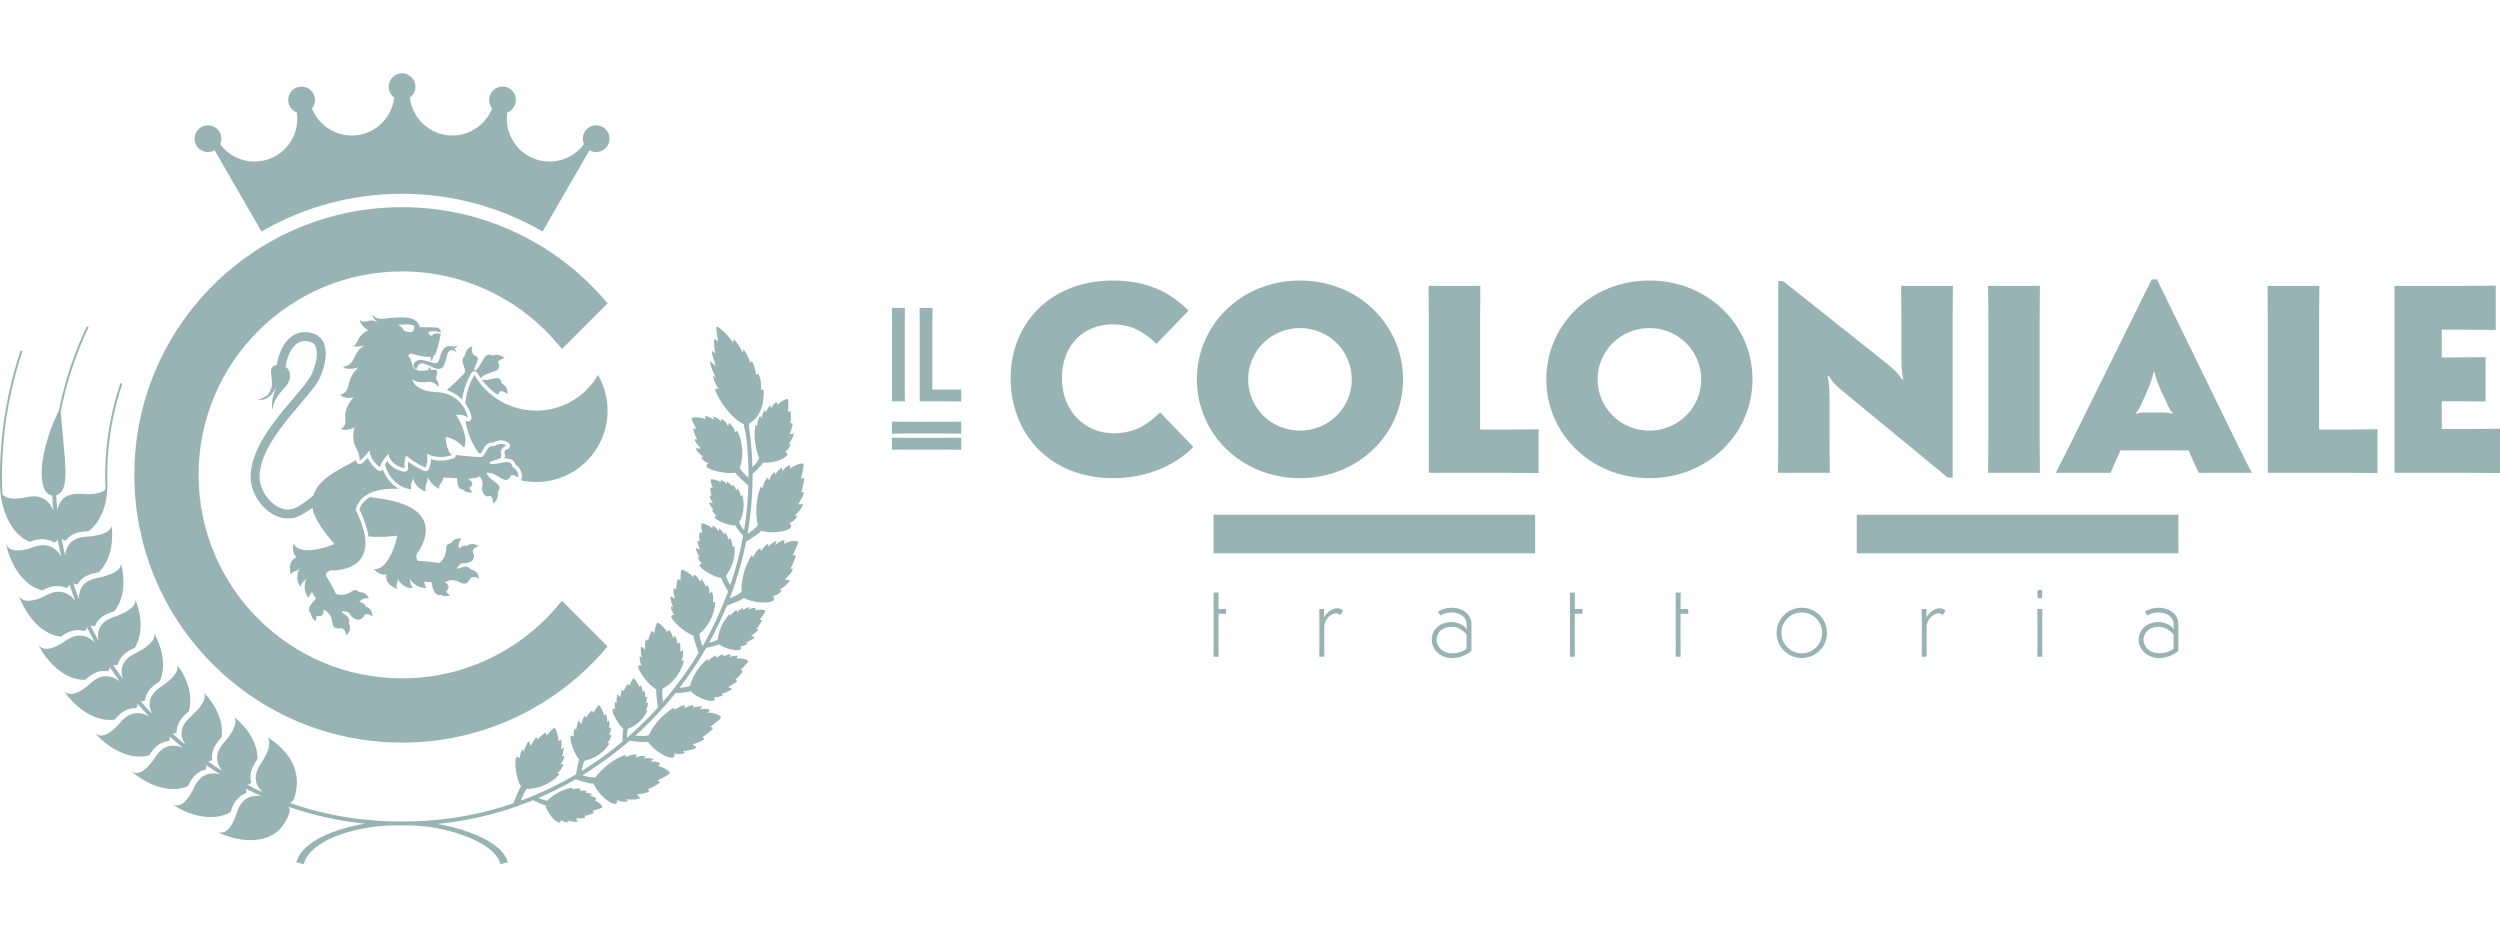 <svg width="100%" height="100%" viewBox="0 0 160 60" xmlns="http://www.w3.org/2000/svg"><path d="M118.834,32.945l20.583,-0l-0,2.47l-20.583,-0l-0,-2.47Zm-41.167,-0l20.583,-0l-0,2.47l-20.583,-0l-0,-2.47Zm-53.454,-12.279c-0.069,-0.055 -0.361,-0.3 -0.392,-0.554c0.388,0.495 0.681,0.204 1.939,0.2c1.056,-0.004 1.102,0.624 1.102,0.624c-0,0 0.529,0.003 0.985,0.02c0.12,0.004 0.365,0.031 0.371,0.312c-0.217,-0.049 -0.724,-0.145 -0.796,0.015c-0.029,0.064 0.122,0.205 0.191,0.203c0.054,-0.001 0.125,-0.104 0.175,-0.124c0.086,-0.034 0.297,-0.023 0.423,-0.013c-0.002,0.016 -0,0.028 -0.003,0.044c-0.075,0.414 -0.22,0.943 -0.339,1.28c-0.011,0.03 -0.057,0.056 -0.112,0.085c-0.026,0.097 -0.095,0.336 -0.146,0.333c-0.034,-0.001 -0.05,-0.162 -0.056,-0.256c-0.275,0.038 -0.656,-0.044 -1.15,-0.185c-0.199,-0.057 -0.309,0.09 -0.259,0.145c0.262,0.289 0.129,0.482 0.35,0.765c0.211,0.27 0.768,0.139 0.921,0.122c0.007,-0.065 0.025,-0.168 0.064,-0.168c0.035,0 0.068,0.088 0.088,0.153c0.075,-0.005 0.151,-0.013 0.227,-0.004c0.2,0.022 0.187,0.09 0.178,0.197c-0.014,0.172 -0.085,0.372 -0.085,0.372c-0,0 0.233,0.22 0.177,0.546c-0.164,-0.267 -0.495,-0.365 -0.654,-0.339c-0.762,0.127 -1.052,-0.181 -1.052,-0.181c-0,0 0.13,0.278 0.2,0.351c0.424,0.442 1.098,0.478 1.49,0.497c0.967,0.047 1.71,0.754 1.904,1.635c-0.253,-0.256 -0.766,-0.194 -0.766,-0.194c-0,0 0.875,1.326 0.511,2.105c-0.59,-0.661 -1.187,-0.683 -1.187,-0.683c-0,0 0.067,0.973 0.428,1.152c-0.986,0.331 -1.614,-0.087 -1.614,-0.087c-0,0 0.105,0.408 -0.089,0.895c-0.615,-0.247 -1.243,-0.767 -1.243,-0.767c-0,0 -0.145,0.293 -0.105,0.8c-0.947,-0.185 -1.04,-0.915 -1.04,-0.915c-0,0 -0.49,0.536 -0.524,0.86c-0.633,-0.432 -0.686,-1.08 -0.686,-1.08c-0,0 -0.29,0.421 -0.618,0.646c-0.033,-0.942 -0.629,-0.834 -0.333,-2.12c-0,0 -0.542,0.277 -0.888,0.092c0.701,-0.319 -0.2,-0.835 0.823,-2.013c-0,0 -0.556,0.142 -0.85,-0.16c0.804,-0.267 0.238,-0.856 1.146,-1.747c-0,0 -0.688,0.21 -0.983,-0.052c0.887,-0.083 0.598,-0.998 1.437,-1.381c-0,0 -0.421,0.147 -0.813,0.064c0.398,-0.062 0.157,-0.593 1.012,-1.024c-0,0 -0.484,-0.231 -0.554,-0.689c0.286,0.388 0.652,-0.19 1.195,0.223Zm1.748,0.546c0.153,0.049 0.319,0.063 0.432,0.01c0.081,-0.038 0.158,-0.276 0.114,-0.339c-0.142,-0.21 -1.072,-0.08 -1.072,-0.08c0.352,0.064 0.322,0.344 0.526,0.409Zm2.527,1.034c0.265,-0.22 0.463,0.029 0.783,-0.123c-0.056,0.137 -0.138,0.172 -0.234,0.19c0.105,0.015 0.142,0.122 0.161,0.221c-0.72,-0.544 -0.551,0.788 -0.916,1.015c-0.372,0.232 -0.88,-0.269 -1.246,-0.298c-0.315,-0.025 -0.386,0.389 -0.386,0.389c0,0 -0.298,-0.174 -0.149,-0.393c0.356,-0.524 1.156,0.116 1.466,-0.021c0.224,-0.098 0.133,-0.658 0.521,-0.98Zm2.173,14.78c-0,-0 -0.346,-0.218 -0.561,-0.011c-0.452,0.882 -0.741,-0.285 -1.632,0.26c-0,-0 0.485,0.212 0.087,0.563c0.025,0.116 0.247,0.243 0.247,0.243c-0,-0 -0.244,0.187 -0.614,-0.016c-0.457,0.157 -0.574,-0.816 -0.574,-0.816c-0,-0 -0.269,0.021 -0.53,-0.031c0.18,0.122 0.023,0.225 0.228,0.386c-0,-0 -0.544,0.189 -1.124,-0.59c0.134,0.252 -0.005,0.355 0.234,0.608c-0,-0 -0.579,0.141 -1.005,-0.63c0.137,0.333 -0.164,0.344 0.029,0.705c-0.952,-0.335 -0.699,-0.952 -0.699,-0.952c-0,-0 -0.379,0.169 -0.836,-0.328c1.054,0.13 1.518,-2.135 1.518,-2.135c-0,-0 -0.979,0.142 -1.847,0.049c-0.072,-0.506 -0.264,-1.083 -0.579,-1.729c0.117,-0.371 0.367,-0.621 0.679,-0.788c0.223,0.029 0.464,0.063 0.73,0.105c4.568,0.682 2.252,3.542 2.252,3.542c-0,-0 -0.105,0.465 0.203,0.449c0.372,-0.018 1.242,0.128 1.242,0.128c-0,-0 0.162,-0.137 0.203,-0.194c0.475,-0.674 -0.017,-0.976 0.57,-1.092c0.172,-0.378 0.668,-0.278 0.668,-0.278c-0,-0 -0.316,0.295 -0.162,0.625c-0,-0 0.292,-0.266 0.464,-0.148c0.374,-0.307 0.77,0.005 0.77,0.005c-0,-0 -0.37,0.095 -0.371,0.348c0.27,0.497 -0.141,0.8 -0.673,0.739c-0.088,-0.01 -0.252,0.2 -0.348,0.327c0.145,0.12 0.61,-0.357 0.893,0.082c0.495,0.035 0.538,0.574 0.538,0.574Zm-1.493,-7.889c0.001,-0.009 -0.002,-0.017 -0.002,-0.025c0.523,0.07 1.088,0.122 1.69,0.146c0.33,-0.326 0.316,-0.786 0.771,-0.7c0.483,-0.319 0.787,-0.027 0.787,-0.027c-0,-0 -0.367,0.092 -0.368,0.44c0.235,0.555 -0.536,0.367 -0.738,0.679c0.433,0.221 1.383,-0.441 1.492,0.238c0.452,0.245 0.368,0.685 0.368,0.685c-0,-0 -0.244,-0.208 -0.446,-0.163c-0.371,0.801 -0.861,-0.246 -1.578,-0.149c0.213,0.631 1.146,0.662 0.711,1.214c0.085,0.524 -0.287,0.745 -0.287,0.745c-0,-0 -0.017,-0.406 -0.193,-0.49c-0.252,0.105 -0.36,-0.028 -0.42,-0.124c-0.284,-0.454 0.159,-0.552 -0.263,-1.135c-0.106,0.119 -0.37,0.154 -0.707,0.156c0.044,0.127 0.172,0.097 0.232,0.283c0.057,0.179 -0.123,0.255 -0.178,0.296c0.021,0.097 0.085,0.207 0.204,0.294c-0,-0 -0.294,0.116 -0.591,-0.154c-0.338,-0.019 -0.409,-0.383 -0.396,-0.745c-0.298,-0.017 -0.609,-0.034 -0.897,-0.033c0.03,0.289 -0.304,0.38 -0.245,0.72c-0.623,-0.328 -0.734,-0.77 -0.734,-0.77c0.026,0.352 -0.218,0.445 -0.133,0.933c-0.753,-0.248 -0.822,-0.919 -0.822,-0.919c0.029,0.357 -0.2,0.23 -0.111,0.786c-0.907,-0.117 -1.477,-0.842 -1.68,-1.594c0.041,-0.072 0.091,-0.15 0.147,-0.227c0.157,0.263 0.464,0.573 1.064,0.689c0.015,0.003 0.029,0.004 0.044,0.004c0.055,-0 0.11,-0.02 0.152,-0.058c0.053,-0.047 0.081,-0.117 0.076,-0.188c-0.012,-0.155 -0.005,-0.288 0.01,-0.393c0.25,0.18 0.637,0.434 1.025,0.59c0.028,0.011 0.057,0.017 0.085,0.017c0.031,-0 0.062,-0.007 0.09,-0.019c0.056,-0.024 0.1,-0.069 0.123,-0.125c0.092,-0.232 0.125,-0.449 0.131,-0.624c0.161,0.048 0.368,0.087 0.613,0.087c0.268,-0 0.543,-0.047 0.819,-0.139c0.087,-0.03 0.149,-0.109 0.155,-0.201Zm1.663,-4.843c0.581,0.144 1.152,-0.427 1.276,0.224c0.452,0.279 0.376,0.704 0.376,0.704c0,0 -0.318,-0.252 -0.497,-0.175c-0.04,0.12 -0.098,0.183 -0.159,0.214c-0.379,-0.265 -0.716,-0.59 -0.996,-0.967Zm-0.669,-0.413c-0.303,0.523 -0.499,1.091 -0.588,1.69c-0.269,-0.278 -0.604,-0.488 -0.977,-0.6c0.385,-0.342 0.782,-0.724 1.182,-1.15c-0.031,-0.463 -0.388,-0.754 -0.025,-1.041c0.075,-0.575 0.495,-0.612 0.495,-0.612c0,0 -0.171,0.337 0.092,0.565c0.573,0.186 -0.074,0.646 0.03,1.002c0.45,-0.182 0.572,-1.334 1.156,-0.971c0.482,-0.181 0.759,0.171 0.759,0.171c0,0 -0.317,0.048 -0.415,0.23c0.351,0.779 -0.677,0.512 -1.103,1.041c-0.074,-0.105 -0.145,-0.212 -0.211,-0.325c-0.04,-0.071 -0.116,-0.114 -0.197,-0.114c-0.082,0 -0.157,0.043 -0.198,0.114Zm8.723,2.399c0,2.523 -2.046,4.569 -4.569,4.569c-0.342,0 -0.675,-0.039 -0.995,-0.11c0.035,-0.033 0.061,-0.075 0.071,-0.124c0.004,-0.023 0.098,-0.545 -0.392,-0.874c-0.058,-0.182 -0.205,-0.398 -0.584,-0.398c-0.047,0 -0.095,0.003 -0.143,0.009l0.003,-0.006c0.056,-0.117 0.057,-0.254 0.002,-0.41c0.022,-0.13 0.163,-0.176 0.191,-0.184c0.08,-0.02 0.144,-0.082 0.165,-0.162c0.021,-0.08 -0.002,-0.166 -0.062,-0.224c-0.02,-0.019 -0.202,-0.186 -0.506,-0.186c-0.162,0 -0.327,0.047 -0.49,0.141l-0.054,-0.002c-0.351,0 -0.495,0.257 -0.61,0.464c-0.046,0.082 -0.093,0.166 -0.154,0.242l-0.099,-0.005c-0.455,-0.607 -0.759,-1.331 -0.866,-2.118c0.043,0.044 0.102,0.067 0.161,0.067c0.037,0 0.075,-0.009 0.109,-0.027c0.089,-0.049 0.136,-0.151 0.114,-0.25c-0.072,-0.329 -0.213,-0.628 -0.403,-0.885c0.068,-0.655 0.271,-1.269 0.586,-1.812c0.79,1.366 2.265,2.285 3.956,2.285c1.691,0 3.166,-0.919 3.956,-2.285c0.389,0.673 0.613,1.452 0.613,2.285Zm-14.384,3.771c0.191,0.492 0.533,0.955 1.02,1.236c-0.873,-0.045 -2.438,0.059 -2.762,1.338c2.061,4.133 -1.61,3.876 -1.61,3.876c0,-0 -0.441,0.181 -0.252,0.424c0.229,0.294 0.608,1.09 0.608,1.09c0,-0 0.205,0.055 0.275,0.055c0.825,0.003 0.791,-0.573 1.222,-0.159c0.408,-0.075 0.611,0.388 0.611,0.388c0,-0 -0.423,-0.09 -0.605,0.226c0,-0 0.385,0.087 0.388,0.295c0.466,0.13 0.437,0.634 0.437,0.634c0,-0 -0.29,-0.249 -0.498,-0.104c-0.252,0.506 -0.736,0.343 -0.991,-0.128c-0.043,-0.078 -0.308,-0.092 -0.468,-0.098c-0.015,0.188 0.643,0.295 0.446,0.779c0.255,0.425 -0.162,0.77 -0.162,0.77c0,-0 -0.021,-0.408 -0.313,-0.466c-0.981,0.136 -0.191,-0.77 -1.149,-1.187c0,-0 0.104,0.518 -0.411,0.394c-0.082,0.086 -0.058,0.341 -0.058,0.341c0,-0 -0.293,-0.092 -0.339,-0.512c-0.391,-0.284 0.339,-0.938 0.339,-0.938c0,-0 -0.171,-0.209 -0.278,-0.452c0.003,0.217 -0.171,0.148 -0.186,0.408c0,-0 -0.467,-0.337 -0.162,-1.259c-0.129,0.254 -0.293,0.199 -0.363,0.54c0,-0 -0.448,-0.393 -0.061,-1.184c-0.193,0.303 -0.375,0.063 -0.56,0.427c-0.272,-0.971 0.378,-1.118 0.378,-1.118c0,-0 -0.355,-0.214 -0.21,-0.873c0.499,0.938 2.619,0.02 2.619,0.02c0,-0 -1.273,-1.357 -1.412,-2.321c-0.313,0.239 -0.663,0.468 -0.981,0.583c-0.191,0.07 -0.388,0.104 -0.586,0.104c-0.387,-0 -0.781,-0.13 -1.148,-0.385c-0.734,-0.509 -1.232,-1.415 -1.239,-2.255c-0.017,-1.815 1.583,-3.693 2.751,-5.065c0.539,-0.633 1.005,-1.18 1.164,-1.539c0.313,-0.706 0.405,-1.36 0.246,-1.749c-0.055,-0.134 -0.137,-0.223 -0.244,-0.266c-0.362,-0.144 -0.666,-0.126 -0.93,0.053c-0.47,0.319 -0.702,1.071 -0.749,1.507c0.41,0.261 0.354,0.892 -0.006,1.268c-0.991,1.035 -0.813,1.528 -0.813,1.528c0,-0 -0.226,-0.4 0.221,-1.53c-0.523,1.113 -1.187,0.806 -1.187,0.806c0,-0 0.648,-0.016 0.867,-0.698c0.19,-0.589 -0.334,-1.428 0.355,-1.49c0.074,-0.609 0.389,-1.455 0.991,-1.863c0.293,-0.2 0.785,-0.381 1.462,-0.112c0.253,0.101 0.447,0.302 0.562,0.581c0.219,0.538 0.127,1.339 -0.253,2.196c-0.193,0.435 -0.66,0.984 -1.251,1.678c-1.11,1.304 -2.63,3.088 -2.615,4.69c0.006,0.653 0.414,1.389 0.993,1.791c0.283,0.196 0.723,0.392 1.214,0.214c0.38,-0.139 0.871,-0.517 1.242,-0.84c0.318,-1.049 1.507,-1.582 2.731,-2.249l0.002,0.03c0.002,0.084 0.051,0.159 0.125,0.196c0.033,0.017 0.068,0.025 0.103,0.025c0.045,-0 0.09,-0.014 0.129,-0.04c0.144,-0.099 0.28,-0.229 0.391,-0.351c0.108,0.246 0.303,0.545 0.655,0.786c0.038,0.026 0.084,0.039 0.129,0.039c0.032,-0 0.065,-0.007 0.096,-0.021c0.032,-0.015 0.058,-0.037 0.08,-0.064Zm14.394,-20.746c-0.237,0.41 -0.76,0.55 -1.17,0.314l-3,5.195c-2.646,-1.531 -5.716,-2.412 -8.994,-2.412c-3.278,0 -6.348,0.881 -8.994,2.412l-3,-5.195c-0.409,0.236 -0.933,0.096 -1.17,-0.314c-0.237,-0.41 -0.096,-0.934 0.314,-1.17c0.409,-0.237 0.933,-0.096 1.17,0.313c0.143,0.248 0.146,0.536 0.038,0.779c0.73,0.989 2.062,1.395 3.249,0.903c1.187,-0.491 1.842,-1.721 1.659,-2.936c-0.248,-0.095 -0.45,-0.301 -0.524,-0.578c-0.122,-0.457 0.149,-0.926 0.606,-1.049c0.457,-0.122 0.927,0.149 1.049,0.606c0.074,0.276 0.003,0.556 -0.165,0.762c0.45,1.144 1.631,1.881 2.905,1.714c1.274,-0.168 2.225,-1.186 2.363,-2.408c-0.215,-0.156 -0.357,-0.407 -0.357,-0.693c-0,-0.473 0.384,-0.856 0.857,-0.856c0.473,0 0.857,0.383 0.857,0.856c-0,0.286 -0.142,0.537 -0.357,0.693c0.138,1.222 1.089,2.24 2.363,2.408c1.274,0.167 2.455,-0.57 2.905,-1.714c-0.168,-0.206 -0.239,-0.486 -0.165,-0.762c0.122,-0.457 0.592,-0.728 1.049,-0.606c0.457,0.123 0.728,0.592 0.606,1.049c-0.074,0.277 -0.276,0.483 -0.524,0.578c-0.183,1.215 0.472,2.445 1.659,2.936c1.187,0.492 2.519,0.086 3.249,-0.903c-0.108,-0.243 -0.105,-0.531 0.038,-0.779c0.237,-0.409 0.761,-0.55 1.17,-0.313c0.41,0.236 0.551,0.76 0.314,1.17Zm-15.54,43.41c-0.252,-0.026 -0.501,-0.055 -0.741,-0.088c-0.329,-0.045 -0.651,-0.097 -0.975,-0.157c-0.324,-0.059 -0.65,-0.127 -0.986,-0.205c-0.336,-0.078 -0.682,-0.167 -1.046,-0.271c-0.363,-0.104 -0.744,-0.223 -1.148,-0.363c0.081,0.108 0.109,0.243 0.047,0.424c-0.186,0.54 -0.468,0.931 -0.812,1.201c-0.345,0.27 -0.75,0.417 -1.166,0.479c-0.415,0.061 -0.839,0.035 -1.22,-0.031c-0.38,-0.066 -0.715,-0.173 -0.961,-0.267c-0.245,-0.093 -0.428,-0.187 -0.428,-0.187c-0,-0 0.222,0.102 0.468,-0.02c0.246,-0.122 0.536,-0.457 0.788,-1.263c0.15,-0.479 0.396,-0.749 0.672,-0.894c0.275,-0.144 0.583,-0.163 0.874,-0.129c-0.409,-0.183 -0.611,-0.279 -1.009,-0.481c0.048,0.086 0.066,0.181 0.04,0.293c-0.423,0.157 -0.673,0.471 -0.809,0.737c-0.05,0.097 -0.094,0.204 -0.132,0.318l-0.053,0.153c-0.375,0.226 -0.794,0.322 -1.212,0.331c-0.418,0.008 -0.834,-0.072 -1.201,-0.186c-0.368,-0.115 -0.686,-0.264 -0.917,-0.389c-0.231,-0.125 -0.399,-0.241 -0.399,-0.241c-0,-0 0.205,0.129 0.463,0.04c0.259,-0.089 0.591,-0.383 0.947,-1.147c0.211,-0.456 0.49,-0.691 0.781,-0.798c0.291,-0.108 0.597,-0.087 0.88,-0.015c-0.379,-0.234 -0.565,-0.355 -0.931,-0.606c0.036,0.09 0.041,0.186 0.001,0.292c-0.438,0.102 -0.727,0.381 -0.897,0.627c-0.062,0.089 -0.12,0.19 -0.173,0.298c-0.024,0.05 -0.048,0.098 -0.073,0.144c-0.399,0.176 -0.826,0.217 -1.24,0.171c-0.415,-0.046 -0.815,-0.178 -1.163,-0.338c-0.349,-0.161 -0.644,-0.349 -0.857,-0.503c-0.212,-0.153 -0.364,-0.289 -0.364,-0.289c-0,-0 0.187,0.154 0.455,0.099c0.268,-0.055 0.635,-0.302 1.087,-1.013c0.27,-0.423 0.577,-0.62 0.879,-0.689c0.303,-0.069 0.602,-0.008 0.873,0.098c-0.344,-0.279 -0.512,-0.423 -0.842,-0.719c0.024,0.094 0.016,0.19 -0.037,0.29c-0.448,0.044 -0.771,0.284 -0.971,0.505c-0.073,0.08 -0.144,0.172 -0.21,0.272l-0.091,0.134c-0.419,0.121 -0.848,0.107 -1.252,0.009c-0.405,-0.098 -0.785,-0.281 -1.11,-0.484c-0.324,-0.204 -0.593,-0.428 -0.784,-0.607c-0.191,-0.179 -0.324,-0.334 -0.324,-0.334c-0,-0 0.165,0.177 0.438,0.157c0.273,-0.02 0.669,-0.217 1.211,-0.862c0.322,-0.384 0.653,-0.539 0.962,-0.568c0.308,-0.029 0.598,0.069 0.852,0.209c-0.304,-0.32 -0.452,-0.484 -0.741,-0.819c0.011,0.095 -0.009,0.189 -0.075,0.281c-0.45,-0.014 -0.802,0.182 -1.029,0.375c-0.083,0.07 -0.165,0.151 -0.244,0.242c-0.036,0.042 -0.072,0.082 -0.108,0.12c-0.432,0.067 -0.855,-0.003 -1.244,-0.152c-0.39,-0.15 -0.744,-0.379 -1.04,-0.622c-0.296,-0.244 -0.535,-0.501 -0.701,-0.703c-0.167,-0.202 -0.279,-0.373 -0.279,-0.373c-0,-0 0.141,0.197 0.415,0.212c0.274,0.016 0.693,-0.128 1.314,-0.696c0.369,-0.338 0.718,-0.449 1.029,-0.438c0.31,0.012 0.585,0.146 0.82,0.318c-0.261,-0.357 -0.388,-0.538 -0.631,-0.907c-0.002,0.096 -0.034,0.186 -0.111,0.269c-0.445,-0.073 -0.82,0.075 -1.071,0.237c-0.091,0.058 -0.184,0.128 -0.273,0.208l-0.123,0.105c-0.438,0.01 -0.85,-0.114 -1.217,-0.313c-0.368,-0.199 -0.69,-0.472 -0.953,-0.753c-0.264,-0.28 -0.467,-0.566 -0.607,-0.789c-0.14,-0.222 -0.229,-0.406 -0.229,-0.406c-0,-0 0.115,0.213 0.385,0.265c0.27,0.052 0.705,-0.036 1.395,-0.518c0.411,-0.287 0.771,-0.352 1.079,-0.3c0.307,0.052 0.563,0.222 0.774,0.423c-0.214,-0.388 -0.316,-0.585 -0.511,-0.983c-0.014,0.095 -0.057,0.181 -0.144,0.252c-0.433,-0.13 -0.825,-0.032 -1.095,0.095c-0.098,0.046 -0.199,0.103 -0.298,0.171c-0.046,0.031 -0.091,0.06 -0.136,0.088c-0.436,-0.048 -0.829,-0.225 -1.169,-0.471c-0.339,-0.246 -0.624,-0.561 -0.85,-0.875c-0.225,-0.314 -0.39,-0.626 -0.5,-0.866c-0.11,-0.24 -0.174,-0.435 -0.174,-0.435c-0,-0 0.086,0.228 0.348,0.315c0.261,0.088 0.705,0.058 1.452,-0.33c0.445,-0.231 0.812,-0.247 1.11,-0.154c0.298,0.093 0.531,0.296 0.714,0.523c-0.162,-0.414 -0.238,-0.623 -0.379,-1.046c-0.027,0.093 -0.081,0.173 -0.176,0.232c-0.414,-0.187 -0.815,-0.142 -1.1,-0.052c-0.104,0.033 -0.211,0.077 -0.318,0.131l-0.146,0.07c-0.427,-0.106 -0.794,-0.335 -1.099,-0.626c-0.305,-0.291 -0.547,-0.644 -0.729,-0.987c-0.181,-0.344 -0.304,-0.679 -0.381,-0.934c-0.077,-0.255 -0.115,-0.459 -0.115,-0.459c-0,-0 0.055,0.24 0.303,0.363c0.248,0.123 0.691,0.153 1.484,-0.134c0.472,-0.171 0.838,-0.137 1.121,-0.004c0.284,0.133 0.488,0.367 0.64,0.619c-0.107,-0.436 -0.154,-0.656 -0.239,-1.098c-0.038,0.089 -0.103,0.162 -0.206,0.209c-0.385,-0.242 -0.788,-0.252 -1.082,-0.2c-0.107,0.019 -0.22,0.048 -0.334,0.087c-0.056,0.02 -0.111,0.038 -0.166,0.054c-0.416,-0.168 -0.753,-0.457 -1.018,-0.802c-0.264,-0.344 -0.454,-0.742 -0.585,-1.12c-0.13,-0.378 -0.201,-0.734 -0.239,-0.995c-0.037,-0.26 -0.042,-0.425 -0.042,-0.425c-0.015,-0.437 -0.018,-0.848 -0.012,-1.239c0.005,-0.392 0.02,-0.765 0.042,-1.124c0.021,-0.36 0.05,-0.707 0.085,-1.047c0.035,-0.34 0.076,-0.675 0.124,-1.009c0.048,-0.335 0.103,-0.67 0.167,-1.013c0.063,-0.342 0.135,-0.692 0.219,-1.056c0.084,-0.364 0.179,-0.743 0.29,-1.143c0.111,-0.399 0.239,-0.82 0.389,-1.269l0.122,0.04c-0.155,0.463 -0.286,0.897 -0.4,1.31c-0.114,0.412 -0.211,0.803 -0.296,1.178c-0.085,0.376 -0.158,0.737 -0.221,1.091c-0.064,0.353 -0.119,0.699 -0.166,1.044c-0.047,0.345 -0.087,0.69 -0.12,1.041c-0.033,0.351 -0.059,0.708 -0.078,1.079c-0.019,0.37 -0.03,0.754 -0.031,1.158c-0.002,0.403 0.006,0.827 0.028,1.276c0.093,0.102 0.247,0.199 0.501,0.241c0.254,0.043 0.606,0.029 1.097,-0.078c0.491,-0.107 0.848,-0.024 1.111,0.149c0.263,0.172 0.433,0.435 0.549,0.709c-0.039,-0.383 -0.055,-0.576 -0.077,-0.963c-0.269,-0.034 -0.449,-0.235 -0.555,-0.548c-0.106,-0.313 -0.137,-0.737 -0.105,-1.205c0.032,-0.468 0.126,-0.98 0.255,-1.47c0.129,-0.49 0.293,-0.958 0.449,-1.346c0.156,-0.389 0.304,-0.699 0.394,-0.879c0.084,-0.43 0.173,-0.817 0.265,-1.179c0.092,-0.362 0.186,-0.698 0.286,-1.026c0.1,-0.327 0.205,-0.646 0.321,-0.973c0.116,-0.328 0.243,-0.663 0.39,-1.024c0.147,-0.362 0.315,-0.748 0.517,-1.177l0.116,0.055c-0.204,0.432 -0.373,0.822 -0.521,1.186c-0.148,0.364 -0.276,0.703 -0.392,1.033c-0.116,0.33 -0.221,0.652 -0.321,0.982c-0.1,0.33 -0.195,0.669 -0.286,1.034c-0.092,0.365 -0.18,0.756 -0.264,1.189c0.018,0.227 0.047,0.576 0.084,0.985c0.037,0.409 0.083,0.876 0.125,1.344c0.043,0.468 0.082,0.937 0.092,1.36c0.01,0.423 -0.011,0.8 -0.097,1.089c-0.087,0.29 -0.24,0.492 -0.496,0.555c0.022,0.382 0.037,0.573 0.076,0.952c0.059,-0.288 0.186,-0.571 0.423,-0.767c0.238,-0.196 0.586,-0.304 1.085,-0.266c0.5,0.038 0.851,0.006 1.099,-0.054c0.247,-0.059 0.391,-0.146 0.475,-0.229c-0.021,-0.444 -0.025,-0.855 -0.017,-1.242c0.007,-0.387 0.026,-0.751 0.054,-1.103c0.029,-0.353 0.066,-0.694 0.113,-1.035c0.046,-0.342 0.103,-0.684 0.172,-1.04c0.069,-0.355 0.152,-0.724 0.254,-1.118c0.102,-0.395 0.224,-0.815 0.377,-1.273l0.122,0.04c-0.147,0.439 -0.264,0.841 -0.363,1.219c-0.099,0.378 -0.179,0.732 -0.247,1.073c-0.068,0.34 -0.124,0.668 -0.171,0.996c-0.047,0.327 -0.085,0.654 -0.115,0.992c-0.03,0.338 -0.052,0.687 -0.063,1.059c-0.011,0.371 -0.012,0.765 0.003,1.192c-0,-0 0.006,0.214 -0.03,0.53c-0.036,0.317 -0.111,0.736 -0.284,1.164c-0.172,0.427 -0.442,0.865 -0.891,1.218l-0.174,0.01c-0.12,0.005 -0.236,0.017 -0.343,0.036c-0.294,0.052 -0.675,0.187 -0.941,0.545c-0.113,-0.004 -0.2,-0.046 -0.269,-0.115c0.083,0.438 0.131,0.655 0.236,1.086c0.02,-0.29 0.107,-0.583 0.316,-0.806c0.209,-0.224 0.539,-0.376 1.039,-0.406c0.841,-0.051 1.241,-0.233 1.434,-0.396c0.192,-0.164 0.173,-0.341 0.173,-0.341c-0,-0 0.038,0.247 0.042,0.564c0.003,0.316 -0.021,0.729 -0.139,1.162c-0.118,0.433 -0.328,0.888 -0.721,1.286l-0.158,0.031c-0.119,0.021 -0.231,0.048 -0.335,0.081c-0.285,0.091 -0.645,0.274 -0.861,0.662c-0.112,0.012 -0.204,-0.018 -0.28,-0.076c0.14,0.418 0.215,0.625 0.375,1.034c-0.018,-0.288 0.03,-0.587 0.208,-0.835c0.178,-0.248 0.484,-0.441 0.976,-0.537c0.825,-0.163 1.198,-0.395 1.367,-0.582c0.169,-0.186 0.127,-0.358 0.127,-0.358c-0,-0 0.07,0.238 0.115,0.549c0.045,0.31 0.075,0.72 0.015,1.162c-0.06,0.441 -0.21,0.918 -0.547,1.363c-0.05,0.017 -0.1,0.035 -0.153,0.051c-0.114,0.037 -0.222,0.079 -0.32,0.125c-0.271,0.127 -0.603,0.356 -0.767,0.768c-0.11,0.026 -0.204,0.009 -0.287,-0.038c0.192,0.393 0.293,0.588 0.505,0.971c-0.056,-0.282 -0.047,-0.584 0.097,-0.852c0.144,-0.268 0.423,-0.5 0.897,-0.66c0.796,-0.27 1.135,-0.549 1.278,-0.755c0.143,-0.206 0.079,-0.37 0.079,-0.37c-0,-0 0.101,0.225 0.185,0.526c0.085,0.3 0.167,0.701 0.165,1.146c-0.003,0.445 -0.09,0.936 -0.367,1.421l-0.144,0.072c-0.109,0.051 -0.21,0.106 -0.301,0.165c-0.252,0.161 -0.551,0.431 -0.66,0.861c-0.106,0.04 -0.201,0.036 -0.29,-0c0.241,0.365 0.366,0.544 0.624,0.897c-0.091,-0.273 -0.12,-0.574 -0.012,-0.858c0.108,-0.285 0.354,-0.55 0.802,-0.771c0.753,-0.372 1.053,-0.693 1.168,-0.916c0.115,-0.223 0.031,-0.377 0.031,-0.377c-0,-0 0.128,0.21 0.251,0.497c0.122,0.287 0.255,0.673 0.309,1.115c0.054,0.442 0.031,0.941 -0.18,1.459l-0.134,0.089c-0.101,0.065 -0.194,0.133 -0.277,0.203c-0.228,0.193 -0.49,0.5 -0.542,0.941c-0.099,0.053 -0.195,0.061 -0.287,0.037c0.286,0.331 0.432,0.493 0.733,0.81c-0.125,-0.259 -0.193,-0.554 -0.122,-0.851c0.07,-0.296 0.279,-0.592 0.694,-0.87c0.698,-0.466 0.953,-0.823 1.039,-1.06c0.085,-0.237 -0.018,-0.378 -0.018,-0.378c-0,-0 0.154,0.192 0.311,0.46c0.158,0.269 0.34,0.636 0.45,1.068c0.111,0.432 0.153,0.931 0.01,1.473l-0.121,0.106c-0.091,0.077 -0.175,0.157 -0.248,0.238c-0.2,0.221 -0.42,0.56 -0.415,1.005c-0.091,0.066 -0.184,0.086 -0.279,0.074c0.326,0.292 0.492,0.434 0.832,0.71c-0.158,-0.241 -0.264,-0.526 -0.232,-0.829c0.031,-0.304 0.2,-0.625 0.575,-0.955c0.631,-0.553 0.837,-0.942 0.891,-1.188c0.054,-0.246 -0.067,-0.373 -0.067,-0.373c-0,-0 0.177,0.17 0.369,0.417c0.191,0.247 0.418,0.588 0.584,1.004c0.167,0.415 0.273,0.906 0.204,1.462c-0.035,0.04 -0.07,0.081 -0.107,0.121c-0.08,0.089 -0.152,0.18 -0.214,0.269c-0.17,0.246 -0.344,0.611 -0.28,1.052c-0.082,0.078 -0.172,0.11 -0.267,0.11c0.361,0.248 0.545,0.368 0.919,0.599c-0.188,-0.22 -0.331,-0.489 -0.34,-0.795c-0.009,-0.306 0.116,-0.647 0.445,-1.023c0.553,-0.631 0.707,-1.044 0.728,-1.296c0.021,-0.251 -0.115,-0.362 -0.115,-0.362c-0,-0 0.198,0.147 0.42,0.367c0.223,0.221 0.494,0.531 0.715,0.922c0.22,0.391 0.392,0.865 0.397,1.427c-0.028,0.044 -0.058,0.089 -0.089,0.134c-0.069,0.099 -0.128,0.198 -0.178,0.295c-0.136,0.265 -0.259,0.649 -0.136,1.079c-0.071,0.089 -0.157,0.133 -0.253,0.146c0.394,0.2 0.593,0.295 0.998,0.475c-0.218,-0.193 -0.397,-0.442 -0.447,-0.745c-0.05,-0.302 0.029,-0.657 0.306,-1.074c0.466,-0.699 0.563,-1.128 0.551,-1.381c-0.013,-0.253 -0.164,-0.346 -0.164,-0.346c-0,-0 0.193,0.107 0.42,0.274c0.227,0.168 0.513,0.408 0.777,0.722c0.264,0.314 0.506,0.704 0.636,1.185c0.13,0.481 0.149,1.056 -0.072,1.736c-0.059,0.181 -0.161,0.273 -0.29,0.308c0.4,0.139 0.777,0.257 1.136,0.359c0.359,0.103 0.701,0.191 1.033,0.268c0.332,0.078 0.655,0.144 0.975,0.203c0.32,0.059 0.638,0.111 0.963,0.155c0.325,0.045 0.657,0.083 1.005,0.114c0.347,0.031 0.71,0.056 1.098,0.071c0.167,0.006 0.341,0.01 0.518,0.012c0.064,-0 0.128,-0.002 0.193,-0l0.255,0.001l0.285,-0.001c0.056,-0.002 0.113,0.001 0.169,0.001c0.181,-0.003 0.359,-0.006 0.53,-0.013c0.385,-0.015 0.745,-0.038 1.089,-0.069c0.345,-0.03 0.673,-0.068 0.996,-0.112c0.322,-0.043 0.638,-0.094 0.955,-0.152c0.318,-0.058 0.637,-0.123 0.967,-0.199c0.329,-0.076 0.668,-0.162 1.025,-0.263c0.356,-0.101 0.73,-0.216 1.126,-0.353c0.124,-0.306 0.372,-0.964 0.482,-1.059c-0.153,-0.257 -0.265,-0.664 -0.321,-1.036c-0.057,-0.372 -0.059,-0.709 0.023,-0.834c0.045,-0.067 0.185,-0.02 0.239,0.067c-0.038,-0.227 0.095,-0.534 0.173,-0.578c0.044,-0.025 0.021,0.098 0.062,0.141c0.049,-0.155 0.212,-0.612 0.325,-0.66c0.042,-0.019 0.087,0.276 0.133,0.277c0.056,-0.113 0.258,-0.54 0.37,-0.53c0.031,0.003 0.039,0.134 0.07,0.137c0.077,-0.129 0.427,-0.437 0.494,-0.438c0.047,-0.001 0.052,0.165 0.084,0.172c0.086,-0.117 0.41,-0.483 0.479,-0.48c0.119,0.005 0.298,0.646 0.262,0.828c0.046,0.018 0.15,-0.108 0.167,-0.061c0.076,0.211 0.03,0.424 -0.008,0.578c0.032,0.02 0.17,-0.123 0.173,-0.086c0.016,0.25 -0.053,0.47 -0.113,0.55c0.024,0.026 0.148,-0.051 0.15,-0.015c0.012,0.203 -0.166,0.458 -0.239,0.52c0.021,0.037 0.19,-0.028 0.183,0.016c-0.039,0.256 -0.311,0.522 -0.38,0.564c0.013,0.039 0.164,0.044 0.133,0.078c-0.362,0.397 -0.787,0.637 -1.165,0.772c-0.378,0.134 -0.708,0.163 -0.904,0.155c-0.123,0.08 -0.302,0.514 -0.401,0.755c0.37,-0.137 0.689,-0.266 0.982,-0.391c0.294,-0.125 0.562,-0.246 0.827,-0.373c0.265,-0.126 0.527,-0.257 0.808,-0.405c0.281,-0.148 0.579,-0.313 0.915,-0.511c0.051,-0.285 0.143,-0.841 0.216,-0.935c-0.169,-0.19 -0.329,-0.511 -0.436,-0.812c-0.107,-0.301 -0.162,-0.582 -0.112,-0.7c0.026,-0.064 0.152,-0.048 0.211,0.016c-0.067,-0.184 -0.002,-0.463 0.057,-0.512c0.033,-0.028 0.033,0.078 0.074,0.107c0.017,-0.137 0.087,-0.547 0.176,-0.606c0.033,-0.022 0.114,0.218 0.153,0.212c0.031,-0.104 0.141,-0.495 0.237,-0.504c0.027,-0.003 0.052,0.106 0.079,0.104c0.047,-0.12 0.302,-0.433 0.359,-0.445c0.039,-0.008 0.066,0.131 0.095,0.132c0.056,-0.112 0.284,-0.469 0.342,-0.477c0.102,-0.014 0.339,0.501 0.333,0.659c0.042,0.008 0.113,-0.113 0.133,-0.076c0.094,0.167 0.083,0.352 0.072,0.487c0.03,0.012 0.127,-0.128 0.134,-0.097c0.048,0.207 0.02,0.402 -0.019,0.478c0.024,0.018 0.118,-0.064 0.124,-0.034c0.038,0.168 -0.075,0.407 -0.127,0.469c0.023,0.029 0.156,-0.05 0.156,-0.012c0.003,0.22 -0.185,0.481 -0.237,0.527c0.017,0.03 0.144,0.013 0.123,0.045c-0.245,0.385 -0.561,0.649 -0.855,0.819c-0.293,0.17 -0.562,0.246 -0.726,0.271c-0.086,0.083 -0.16,0.447 -0.202,0.667c0.367,-0.226 0.666,-0.424 0.942,-0.614c0.276,-0.19 0.528,-0.371 0.795,-0.573c0.267,-0.201 0.549,-0.422 0.878,-0.697c0.004,-0.26 0.006,-0.734 0.055,-0.824c-0.174,-0.141 -0.358,-0.397 -0.493,-0.645c-0.135,-0.247 -0.222,-0.484 -0.194,-0.595c0.015,-0.059 0.128,-0.063 0.188,-0.015c-0.084,-0.152 -0.063,-0.405 -0.018,-0.457c0.026,-0.029 0.039,0.064 0.079,0.084c-0.003,-0.122 0.007,-0.491 0.077,-0.555c0.027,-0.024 0.128,0.175 0.162,0.164c0.014,-0.095 0.062,-0.453 0.146,-0.474c0.023,-0.006 0.059,0.086 0.082,0.08c0.026,-0.112 0.213,-0.421 0.261,-0.439c0.034,-0.013 0.075,0.106 0.1,0.103c0.037,-0.106 0.195,-0.45 0.246,-0.464c0.088,-0.026 0.357,0.395 0.371,0.534c0.038,0.002 0.085,-0.113 0.108,-0.084c0.102,0.134 0.115,0.298 0.122,0.418c0.027,0.006 0.096,-0.129 0.106,-0.103c0.067,0.176 0.067,0.349 0.042,0.421c0.023,0.012 0.095,-0.071 0.104,-0.046c0.055,0.142 -0.015,0.365 -0.053,0.427c0.024,0.021 0.13,-0.064 0.135,-0.031c0.031,0.191 -0.101,0.443 -0.14,0.49c0.018,0.024 0.127,-0.008 0.113,0.024c-0.164,0.366 -0.406,0.638 -0.639,0.825c-0.233,0.187 -0.457,0.291 -0.596,0.335c-0.061,0.081 -0.075,0.389 -0.082,0.587c0.281,-0.243 0.509,-0.451 0.719,-0.649c0.21,-0.197 0.402,-0.384 0.604,-0.59c0.203,-0.205 0.416,-0.428 0.665,-0.703c-0.043,-0.324 -0.148,-1.011 -0.099,-1.145c-0.258,-0.152 -0.552,-0.452 -0.781,-0.748c-0.23,-0.297 -0.395,-0.588 -0.384,-0.735c0.006,-0.08 0.151,-0.105 0.24,-0.055c-0.143,-0.179 -0.176,-0.509 -0.129,-0.584c0.027,-0.041 0.066,0.075 0.123,0.094c-0.033,-0.157 -0.111,-0.631 -0.035,-0.727c0.028,-0.036 0.209,0.2 0.25,0.179c-0.006,-0.125 -0.034,-0.591 0.069,-0.636c0.028,-0.012 0.098,0.098 0.127,0.086c0.005,-0.148 0.165,-0.581 0.223,-0.614c0.041,-0.024 0.125,0.119 0.157,0.11c0.019,-0.143 0.129,-0.615 0.191,-0.645c0.107,-0.053 0.572,0.421 0.627,0.596c0.05,-0.007 0.081,-0.165 0.118,-0.132c0.169,0.147 0.23,0.354 0.27,0.506c0.038,0.002 0.091,-0.188 0.111,-0.156c0.135,0.209 0.179,0.434 0.164,0.531c0.034,0.012 0.106,-0.114 0.125,-0.084c0.108,0.171 0.074,0.477 0.04,0.565c0.036,0.023 0.153,-0.113 0.168,-0.072c0.088,0.242 -0.023,0.601 -0.063,0.671c0.03,0.027 0.165,-0.04 0.154,0.004c-0.127,0.516 -0.383,0.926 -0.648,1.221c-0.265,0.294 -0.538,0.475 -0.712,0.56c-0.068,0.128 -0.013,0.588 0.019,0.844c0.253,-0.293 0.468,-0.555 0.663,-0.801c0.195,-0.247 0.37,-0.479 0.541,-0.713c0.171,-0.235 0.337,-0.473 0.512,-0.734c0.176,-0.261 0.359,-0.546 0.56,-0.878c-0.104,-0.309 -0.34,-0.962 -0.318,-1.103c-0.282,-0.098 -0.63,-0.335 -0.912,-0.581c-0.283,-0.246 -0.502,-0.499 -0.519,-0.646c-0.009,-0.078 0.128,-0.132 0.226,-0.1c-0.175,-0.148 -0.271,-0.465 -0.239,-0.547c0.018,-0.047 0.079,0.06 0.138,0.067c-0.062,-0.147 -0.23,-0.598 -0.174,-0.706c0.021,-0.041 0.244,0.154 0.28,0.126c-0.029,-0.122 -0.147,-0.574 -0.054,-0.638c0.026,-0.018 0.116,0.077 0.142,0.059c-0.024,-0.146 0.05,-0.604 0.101,-0.648c0.035,-0.031 0.146,0.092 0.175,0.077c-0.008,-0.144 0.009,-0.631 0.064,-0.673c0.095,-0.073 0.644,0.301 0.732,0.462c0.048,-0.016 0.047,-0.178 0.09,-0.153c0.195,0.111 0.295,0.303 0.364,0.446c0.037,-0.006 0.053,-0.204 0.079,-0.177c0.172,0.18 0.259,0.392 0.264,0.491c0.035,0.005 0.082,-0.133 0.106,-0.107c0.139,0.147 0.165,0.455 0.148,0.548c0.04,0.015 0.13,-0.142 0.152,-0.104c0.134,0.22 0.094,0.595 0.068,0.672c0.034,0.021 0.154,-0.072 0.152,-0.026c-0.026,0.533 -0.199,0.985 -0.403,1.326c-0.204,0.341 -0.439,0.572 -0.594,0.69c-0.042,0.138 0.101,0.579 0.181,0.823c0.193,-0.336 0.355,-0.635 0.499,-0.915c0.145,-0.28 0.272,-0.542 0.396,-0.806c0.123,-0.264 0.241,-0.53 0.363,-0.822c0.122,-0.291 0.247,-0.608 0.381,-0.974c-0.143,-0.25 -0.427,-0.734 -0.431,-0.853c-0.252,-0.036 -0.581,-0.178 -0.856,-0.339c-0.275,-0.161 -0.498,-0.34 -0.535,-0.462c-0.02,-0.066 0.088,-0.135 0.175,-0.124c-0.17,-0.097 -0.298,-0.353 -0.284,-0.43c0.008,-0.043 0.076,0.039 0.126,0.035c-0.074,-0.116 -0.281,-0.476 -0.25,-0.58c0.011,-0.038 0.227,0.094 0.254,0.064c-0.043,-0.1 -0.207,-0.472 -0.139,-0.543c0.019,-0.019 0.109,0.048 0.128,0.029c-0.041,-0.123 -0.044,-0.532 -0.008,-0.578c0.026,-0.033 0.136,0.058 0.159,0.04c-0.028,-0.124 -0.081,-0.55 -0.041,-0.595c0.07,-0.078 0.583,0.165 0.679,0.291c0.038,-0.021 0.015,-0.161 0.055,-0.146c0.178,0.067 0.289,0.217 0.367,0.329c0.031,-0.01 0.016,-0.183 0.042,-0.163c0.17,0.128 0.273,0.298 0.291,0.382c0.03,-0.002 0.05,-0.127 0.074,-0.108c0.137,0.105 0.203,0.364 0.202,0.446c0.036,0.007 0.088,-0.141 0.113,-0.112c0.143,0.168 0.165,0.493 0.154,0.562c0.032,0.012 0.119,-0.085 0.124,-0.046c0.057,0.457 -0.02,0.866 -0.139,1.186c-0.119,0.321 -0.279,0.554 -0.39,0.678c-0.013,0.119 0.162,0.445 0.269,0.64c0.14,-0.409 0.246,-0.754 0.339,-1.078c0.092,-0.324 0.172,-0.628 0.25,-0.957c0.078,-0.329 0.155,-0.684 0.233,-1.113c-0.163,-0.204 -0.466,-0.572 -0.485,-0.674c-0.225,0.005 -0.532,-0.072 -0.794,-0.174c-0.263,-0.103 -0.483,-0.23 -0.532,-0.334c-0.027,-0.056 0.057,-0.134 0.135,-0.137c-0.162,-0.062 -0.309,-0.272 -0.307,-0.343c0.001,-0.04 0.071,0.024 0.114,0.013c-0.081,-0.094 -0.311,-0.387 -0.298,-0.485c0.005,-0.036 0.211,0.052 0.23,0.021c-0.051,-0.084 -0.245,-0.396 -0.195,-0.469c0.014,-0.02 0.101,0.028 0.116,0.008c-0.053,-0.105 -0.111,-0.474 -0.085,-0.52c0.018,-0.033 0.126,0.033 0.143,0.014c-0.04,-0.108 -0.143,-0.486 -0.114,-0.532c0.05,-0.079 0.53,0.071 0.631,0.172c0.03,-0.024 -0.009,-0.147 0.028,-0.139c0.165,0.037 0.281,0.157 0.364,0.247c0.025,-0.014 -0.01,-0.166 0.015,-0.152c0.165,0.092 0.277,0.23 0.305,0.303c0.025,-0.006 0.026,-0.12 0.05,-0.107c0.134,0.076 0.226,0.298 0.236,0.372c0.032,0.001 0.058,-0.138 0.083,-0.115c0.148,0.13 0.211,0.417 0.211,0.48c0.03,0.006 0.092,-0.092 0.102,-0.058c0.111,0.398 0.101,0.771 0.042,1.072c-0.059,0.301 -0.165,0.53 -0.244,0.656c0.005,0.104 0.191,0.352 0.313,0.51c0.062,-0.373 0.104,-0.687 0.139,-0.98c0.034,-0.293 0.061,-0.567 0.083,-0.863c0.023,-0.296 0.042,-0.614 0.053,-0.998c-0.243,-0.227 -0.77,-0.699 -0.821,-0.839c-0.295,0.055 -0.715,0.016 -1.083,-0.064c-0.368,-0.079 -0.684,-0.198 -0.773,-0.323c-0.047,-0.067 0.046,-0.186 0.147,-0.207c-0.226,-0.046 -0.468,-0.286 -0.482,-0.378c-0.008,-0.051 0.099,0.015 0.153,-0.009c-0.128,-0.103 -0.5,-0.43 -0.507,-0.559c-0.003,-0.048 0.29,0.017 0.307,-0.027c-0.088,-0.097 -0.42,-0.454 -0.373,-0.561c0.014,-0.029 0.14,0.012 0.153,-0.018c-0.095,-0.123 -0.268,-0.586 -0.247,-0.653c0.015,-0.047 0.174,0.01 0.191,-0.019c-0.082,-0.13 -0.321,-0.593 -0.296,-0.661c0.044,-0.117 0.711,-0.053 0.871,0.052c0.033,-0.04 -0.052,-0.191 -0.003,-0.19c0.226,0.003 0.412,0.13 0.546,0.227c0.029,-0.024 -0.061,-0.217 -0.025,-0.206c0.242,0.078 0.428,0.232 0.483,0.321c0.033,-0.014 0.002,-0.166 0.036,-0.155c0.196,0.065 0.377,0.338 0.412,0.433c0.042,-0.006 0.037,-0.199 0.077,-0.175c0.228,0.136 0.387,0.504 0.404,0.588c0.041,0.001 0.097,-0.146 0.118,-0.103c0.168,0.338 0.259,0.676 0.3,0.986c0.04,0.31 0.03,0.594 -0.003,0.829c-0.034,0.235 -0.09,0.423 -0.141,0.546c0.032,0.148 0.376,0.475 0.566,0.656c0.002,-0.365 -0.005,-0.67 -0.016,-0.956c-0.011,-0.286 -0.026,-0.552 -0.049,-0.839c-0.022,-0.288 -0.051,-0.596 -0.097,-0.967c-0.075,-0.294 -0.144,-0.575 -0.138,-0.676c-0.309,-0.129 -0.598,-0.373 -0.854,-0.65c-0.257,-0.278 -0.482,-0.591 -0.654,-0.868c-0.171,-0.276 -0.289,-0.519 -0.32,-0.658c-0.025,-0.112 0.123,-0.143 0.241,-0.066c-0.228,-0.264 -0.405,-0.736 -0.385,-0.842c0.011,-0.06 0.105,0.109 0.175,0.138c-0.103,-0.228 -0.404,-0.918 -0.364,-1.057c0.015,-0.052 0.327,0.298 0.364,0.27c-0.063,-0.184 -0.317,-0.875 -0.221,-0.937c0.027,-0.018 0.16,0.15 0.187,0.133c-0.065,-0.22 -0.099,-0.864 -0.048,-0.911c0.036,-0.032 0.206,0.191 0.238,0.179c-0.049,-0.215 -0.167,-0.929 -0.109,-0.97c0.049,-0.035 0.278,0.142 0.508,0.367c0.231,0.226 0.463,0.5 0.537,0.639c0.056,-0 0.017,-0.238 0.077,-0.181c0.27,0.26 0.436,0.593 0.549,0.835c0.044,0.012 0.024,-0.266 0.062,-0.213c0.249,0.354 0.391,0.71 0.414,0.855c0.043,0.025 0.077,-0.145 0.111,-0.094c0.193,0.291 0.268,0.747 0.262,0.87c0.049,0.045 0.133,-0.126 0.165,-0.058c0.188,0.395 0.183,0.901 0.162,0.993c0.042,0.05 0.17,-0.006 0.172,0.057c0.017,0.49 -0.051,0.872 -0.156,1.168c-0.105,0.295 -0.247,0.506 -0.387,0.656c-0.141,0.15 -0.281,0.24 -0.387,0.294c-0.008,0.041 -0.013,0.106 -0.015,0.186c0.052,0.351 0.087,0.642 0.115,0.914c0.029,0.272 0.05,0.524 0.069,0.795c0.018,0.27 0.033,0.56 0.042,0.906c0.161,-0.162 0.418,-0.451 0.434,-0.58c-0.077,-0.163 -0.178,-0.449 -0.239,-0.814c-0.062,-0.365 -0.085,-0.809 -0.005,-1.307c0.007,-0.042 0.089,0.073 0.122,0.063c-0.006,-0.078 0.027,-0.438 0.17,-0.622c0.025,-0.032 0.077,0.141 0.113,0.136c-0,-0.095 0.063,-0.392 0.198,-0.511c0.023,-0.021 0.047,0.127 0.078,0.131c0.016,-0.099 0.112,-0.297 0.274,-0.453c0.025,-0.023 0.021,0.189 0.052,0.202c0.073,-0.134 0.173,-0.319 0.347,-0.403c0.039,-0.018 0.028,0.16 0.067,0.189c0.088,-0.158 0.58,-0.472 0.66,-0.364c0.045,0.062 0.025,0.639 0.002,0.802c0.023,0.026 0.131,-0.085 0.158,-0.038c0.039,0.066 0.038,0.62 -0.007,0.778c0.018,0.029 0.111,-0.047 0.129,-0.017c0.067,0.106 -0.123,0.573 -0.176,0.695c0.023,0.046 0.252,-0.081 0.26,-0.027c0.021,0.145 -0.233,0.568 -0.326,0.697c0.049,0.019 0.129,-0.068 0.13,-0.011c0.002,0.103 -0.172,0.393 -0.359,0.463c0.088,0.012 0.178,0.133 0.144,0.208c-0.064,0.141 -0.324,0.287 -0.632,0.383c-0.309,0.096 -0.664,0.144 -0.917,0.104c-0.036,0.127 -0.452,0.54 -0.67,0.737c0.002,0.389 -0.006,0.729 -0.019,1.043c-0.014,0.314 -0.033,0.603 -0.057,0.891c-0.024,0.287 -0.054,0.574 -0.093,0.882c-0.038,0.309 -0.086,0.64 -0.151,1.016c0.218,-0.143 0.607,-0.428 0.657,-0.576c-0.035,-0.134 -0.071,-0.332 -0.088,-0.574c-0.017,-0.243 -0.017,-0.53 0.02,-0.845c0.038,-0.316 0.112,-0.66 0.243,-1.023c0.017,-0.047 0.087,0.1 0.128,0.095c0.008,-0.09 0.121,-0.488 0.326,-0.668c0.035,-0.031 0.06,0.174 0.103,0.175c0.02,-0.107 0.154,-0.43 0.334,-0.54c0.031,-0.019 0.029,0.154 0.063,0.164c0.039,-0.109 0.191,-0.315 0.411,-0.46c0.033,-0.022 -0.014,0.218 0.019,0.239c0.112,-0.139 0.266,-0.33 0.484,-0.391c0.049,-0.014 -0,0.187 0.04,0.227c0.134,-0.163 0.768,-0.427 0.838,-0.288c0.041,0.079 -0.099,0.734 -0.16,0.916c0.021,0.035 0.169,-0.071 0.191,-0.013c0.031,0.084 -0.085,0.718 -0.171,0.889c0.016,0.037 0.139,-0.031 0.154,0.007c0.055,0.135 -0.265,0.631 -0.352,0.759c0.017,0.057 0.31,-0.041 0.307,0.023c-0.007,0.17 -0.393,0.602 -0.529,0.729c0.053,0.032 0.165,-0.05 0.153,0.016c-0.02,0.118 -0.286,0.413 -0.517,0.452c0.098,0.033 0.176,0.19 0.12,0.269c-0.106,0.148 -0.44,0.257 -0.817,0.299c-0.378,0.042 -0.799,0.018 -1.083,-0.082c-0.072,0.14 -0.679,0.531 -0.967,0.697c-0.073,0.373 -0.147,0.697 -0.221,0.996c-0.073,0.299 -0.147,0.573 -0.226,0.846c-0.078,0.272 -0.162,0.543 -0.258,0.834c-0.097,0.291 -0.206,0.602 -0.341,0.953c0.241,-0.097 0.676,-0.297 0.753,-0.431c-0.009,-0.137 -0.006,-0.335 0.023,-0.572c0.029,-0.238 0.084,-0.514 0.181,-0.811c0.097,-0.296 0.235,-0.613 0.434,-0.936c0.025,-0.042 0.067,0.112 0.107,0.115c0.026,-0.084 0.214,-0.444 0.449,-0.577c0.041,-0.023 0.025,0.178 0.067,0.187c0.041,-0.099 0.235,-0.382 0.432,-0.452c0.035,-0.012 -0.001,0.153 0.031,0.169c0.06,-0.097 0.249,-0.264 0.492,-0.361c0.037,-0.014 -0.056,0.205 -0.028,0.233c0.137,-0.112 0.326,-0.265 0.552,-0.281c0.05,-0.004 -0.037,0.178 -0.005,0.224c0.163,-0.13 0.836,-0.259 0.878,-0.113c0.024,0.084 -0.241,0.683 -0.336,0.845c0.015,0.037 0.181,-0.036 0.191,0.025c0.014,0.086 -0.222,0.672 -0.34,0.819c0.008,0.039 0.142,-0.003 0.15,0.036c0.028,0.141 -0.381,0.556 -0.491,0.662c0.005,0.058 0.311,0.021 0.297,0.081c-0.04,0.163 -0.501,0.504 -0.658,0.601c0.045,0.041 0.171,-0.017 0.147,0.045c-0.043,0.11 -0.359,0.343 -0.593,0.337c0.09,0.05 0.137,0.218 0.066,0.283c-0.131,0.122 -0.479,0.164 -0.858,0.132c-0.378,-0.031 -0.787,-0.135 -1.045,-0.287c-0.097,0.122 -0.767,0.384 -1.08,0.491c-0.133,0.327 -0.252,0.596 -0.366,0.846c-0.114,0.249 -0.224,0.479 -0.347,0.724c-0.123,0.245 -0.258,0.506 -0.428,0.814c0.193,-0.049 0.494,-0.141 0.56,-0.224c0.012,-0.152 0.058,-0.402 0.171,-0.69c0.112,-0.288 0.29,-0.614 0.571,-0.926c0.024,-0.027 0.035,0.091 0.065,0.098c0.029,-0.057 0.214,-0.293 0.405,-0.357c0.032,-0.011 -0.005,0.132 0.024,0.145c0.043,-0.066 0.223,-0.243 0.378,-0.265c0.027,-0.004 -0.021,0.109 -0,0.125c0.056,-0.061 0.218,-0.154 0.41,-0.187c0.028,-0.005 -0.069,0.138 -0.052,0.161c0.115,-0.059 0.274,-0.141 0.443,-0.12c0.037,0.005 -0.051,0.122 -0.034,0.159c0.137,-0.069 0.649,-0.061 0.66,0.048c0.007,0.062 -0.265,0.447 -0.356,0.549c0.006,0.028 0.137,-0 0.137,0.044c-0,0.063 -0.245,0.445 -0.349,0.534c0.002,0.029 0.105,0.017 0.106,0.046c0.004,0.103 -0.344,0.344 -0.438,0.406c-0.002,0.043 0.228,0.055 0.21,0.097c-0.047,0.111 -0.424,0.296 -0.55,0.346c0.029,0.035 0.128,0.009 0.104,0.05c-0.043,0.074 -0.301,0.202 -0.473,0.17c0.062,0.047 0.079,0.173 0.02,0.212c-0.109,0.072 -0.37,0.062 -0.646,-0.005c-0.276,-0.066 -0.567,-0.188 -0.743,-0.328c-0.08,0.074 -0.551,0.188 -0.807,0.238c-0.205,0.357 -0.384,0.648 -0.556,0.918c-0.172,0.269 -0.336,0.516 -0.519,0.778c-0.183,0.261 -0.383,0.539 -0.633,0.864c0.223,-0.02 0.597,-0.073 0.688,-0.158c0.038,-0.168 0.132,-0.442 0.305,-0.746c0.173,-0.305 0.424,-0.641 0.788,-0.947c0.031,-0.026 0.025,0.107 0.057,0.121c0.042,-0.06 0.286,-0.296 0.51,-0.338c0.038,-0.007 -0.026,0.148 0.005,0.166c0.058,-0.067 0.287,-0.238 0.465,-0.24c0.031,-0 -0.041,0.121 -0.02,0.142c0.073,-0.06 0.269,-0.141 0.489,-0.149c0.033,-0.002 -0.098,0.145 -0.083,0.174c0.139,-0.05 0.33,-0.118 0.516,-0.068c0.041,0.011 -0.076,0.129 -0.062,0.174c0.164,-0.057 0.738,0.027 0.733,0.152c-0.002,0.072 -0.368,0.467 -0.486,0.568c0.002,0.033 0.154,0.021 0.147,0.071c-0.011,0.071 -0.348,0.466 -0.479,0.551c-0.003,0.033 0.115,0.036 0.112,0.068c-0.013,0.118 -0.444,0.337 -0.559,0.392c-0.009,0.047 0.246,0.098 0.219,0.142c-0.072,0.118 -0.525,0.268 -0.675,0.304c0.027,0.044 0.142,0.031 0.107,0.073c-0.061,0.077 -0.371,0.18 -0.558,0.115c0.06,0.064 0.058,0.209 -0.014,0.243c-0.135,0.064 -0.426,0.009 -0.724,-0.112c-0.298,-0.121 -0.603,-0.307 -0.776,-0.494c-0.104,0.071 -0.677,0.118 -0.966,0.129c-0.233,0.292 -0.444,0.542 -0.643,0.771c-0.2,0.229 -0.389,0.437 -0.581,0.641c-0.192,0.205 -0.388,0.406 -0.604,0.619c-0.217,0.213 -0.454,0.439 -0.732,0.69c0.257,0.025 0.732,0.047 0.86,-0.036c0.08,-0.189 0.246,-0.487 0.508,-0.807c0.262,-0.32 0.619,-0.661 1.1,-0.948c0.041,-0.025 0.008,0.13 0.043,0.151c0.06,-0.062 0.388,-0.291 0.656,-0.298c0.046,-0.002 -0.058,0.167 -0.026,0.195c0.081,-0.068 0.379,-0.226 0.585,-0.195c0.037,0.005 -0.07,0.133 -0.049,0.161c0.097,-0.057 0.339,-0.115 0.597,-0.086c0.039,0.004 -0.142,0.153 -0.129,0.19c0.17,-0.034 0.406,-0.08 0.613,0.011c0.046,0.02 -0.113,0.139 -0.106,0.194c0.203,-0.038 0.855,0.162 0.826,0.308c-0.017,0.085 -0.521,0.485 -0.678,0.584c-0.004,0.039 0.175,0.052 0.157,0.11c-0.026,0.082 -0.498,0.486 -0.668,0.561c-0.011,0.038 0.126,0.063 0.115,0.101c-0.039,0.137 -0.586,0.313 -0.732,0.357c-0.021,0.053 0.266,0.161 0.226,0.208c-0.109,0.126 -0.669,0.214 -0.851,0.227c0.021,0.058 0.158,0.065 0.109,0.108c-0.087,0.078 -0.471,0.138 -0.675,0.025c0.057,0.086 0.023,0.256 -0.069,0.282c-0.171,0.048 -0.497,-0.075 -0.817,-0.278c-0.319,-0.202 -0.632,-0.483 -0.792,-0.737c-0.141,0.064 -0.85,-0.01 -1.174,-0.059c-0.284,0.245 -0.537,0.452 -0.776,0.641c-0.239,0.189 -0.463,0.359 -0.69,0.525c-0.228,0.166 -0.458,0.328 -0.711,0.498c-0.253,0.171 -0.529,0.349 -0.85,0.545c0.248,0.073 0.711,0.182 0.853,0.123c0.076,-0.113 0.199,-0.269 0.367,-0.438c0.168,-0.17 0.379,-0.354 0.635,-0.528c0.256,-0.174 0.557,-0.337 0.908,-0.466c0.044,-0.017 -0.017,0.129 0.013,0.157c0.071,-0.05 0.436,-0.215 0.7,-0.173c0.045,0.007 -0.088,0.155 -0.062,0.188c0.092,-0.052 0.414,-0.152 0.611,-0.084c0.034,0.012 -0.094,0.118 -0.079,0.15c0.105,-0.038 0.354,-0.051 0.602,0.026c0.037,0.011 -0.168,0.124 -0.162,0.163c0.173,-0.002 0.412,-0.003 0.599,0.125c0.041,0.028 -0.137,0.115 -0.14,0.171c0.206,-0 0.808,0.318 0.753,0.457c-0.032,0.081 -0.601,0.382 -0.774,0.45c-0.011,0.038 0.163,0.084 0.134,0.137c-0.041,0.076 -0.58,0.388 -0.761,0.43c-0.017,0.036 0.112,0.086 0.095,0.121c-0.064,0.128 -0.635,0.201 -0.786,0.216c-0.03,0.049 0.231,0.209 0.183,0.248c-0.13,0.103 -0.698,0.087 -0.879,0.066c0.01,0.061 0.143,0.093 0.087,0.127c-0.1,0.06 -0.49,0.049 -0.669,-0.101c0.04,0.096 -0.026,0.257 -0.121,0.265c-0.177,0.016 -0.475,-0.166 -0.751,-0.425c-0.276,-0.259 -0.531,-0.593 -0.64,-0.873c-0.15,0.036 -0.835,-0.168 -1.145,-0.277c-0.306,0.178 -0.566,0.319 -0.81,0.447c-0.244,0.129 -0.473,0.244 -0.723,0.363c-0.249,0.12 -0.518,0.244 -0.846,0.385c0.183,0.08 0.477,0.192 0.582,0.166c0.103,-0.113 0.297,-0.284 0.564,-0.444c0.268,-0.16 0.609,-0.31 1.022,-0.385c0.036,-0.006 -0.028,0.094 -0.01,0.118c0.059,-0.028 0.349,-0.101 0.538,-0.034c0.032,0.011 -0.086,0.102 -0.07,0.13c0.074,-0.026 0.323,-0.056 0.458,0.022c0.024,0.014 -0.084,0.074 -0.077,0.1c0.082,-0.014 0.265,0.012 0.436,0.104c0.025,0.014 -0.139,0.067 -0.14,0.096c0.127,0.024 0.301,0.057 0.42,0.178c0.026,0.027 -0.115,0.065 -0.124,0.105c0.15,0.031 0.545,0.352 0.487,0.446c-0.034,0.054 -0.483,0.191 -0.616,0.216c-0.013,0.026 0.107,0.085 0.079,0.12c-0.039,0.05 -0.466,0.203 -0.603,0.209c-0.016,0.024 0.072,0.078 0.055,0.102c-0.061,0.085 -0.484,0.062 -0.595,0.054c-0.028,0.032 0.144,0.184 0.104,0.206c-0.106,0.059 -0.516,-0.026 -0.646,-0.064c0.001,0.047 0.094,0.086 0.05,0.104c-0.08,0.032 -0.363,-0.024 -0.477,-0.156c0.019,0.076 -0.047,0.187 -0.117,0.182c-0.131,-0.01 -0.33,-0.179 -0.505,-0.402c-0.176,-0.223 -0.329,-0.499 -0.38,-0.719c-0.109,0.01 -0.551,-0.19 -0.785,-0.308c-0.4,0.163 -0.78,0.305 -1.145,0.431c-0.366,0.126 -0.716,0.236 -1.057,0.334c-0.34,0.099 -0.671,0.185 -0.998,0.263c-0.327,0.078 -0.65,0.146 -0.975,0.208c-0.326,0.062 -0.654,0.116 -0.991,0.164c-0.312,0.044 -0.633,0.082 -0.967,0.114l0.026,0.004c0.339,0.059 0.678,0.132 1.015,0.22c0.336,0.088 0.67,0.191 0.995,0.308c0.433,0.156 0.827,0.331 1.171,0.525c0.343,0.194 0.635,0.407 0.861,0.64c0.225,0.233 0.384,0.486 0.458,0.758c-0.191,0.051 -0.286,0.077 -0.476,0.125c-0.066,-0.264 -0.218,-0.506 -0.432,-0.728c-0.214,-0.221 -0.489,-0.422 -0.805,-0.603c-0.316,-0.18 -0.673,-0.342 -1.053,-0.483c-0.38,-0.142 -0.784,-0.265 -1.197,-0.366c-0.414,-0.1 -0.838,-0.18 -1.263,-0.232c-0.381,-0.047 -0.763,-0.069 -1.142,-0.068c-0.131,0.002 -0.269,-0 -0.406,-0.001c-0.138,0.001 -0.279,0.002 -0.411,0.001c-0.398,-0.002 -0.793,0.016 -1.182,0.058c-0.435,0.047 -0.863,0.119 -1.276,0.213c-0.413,0.095 -0.812,0.212 -1.185,0.35c-0.373,0.138 -0.721,0.298 -1.028,0.481c-0.307,0.182 -0.574,0.387 -0.782,0.616c-0.209,0.23 -0.358,0.483 -0.429,0.762c-0.19,-0.048 -0.285,-0.073 -0.475,-0.125c0.076,-0.279 0.231,-0.539 0.448,-0.777c0.217,-0.238 0.496,-0.455 0.823,-0.65c0.327,-0.195 0.701,-0.369 1.11,-0.521c0.321,-0.119 0.651,-0.221 0.988,-0.307c0.336,-0.087 0.678,-0.157 1.024,-0.213Zm2.376,-9.301c4.151,-0 7.845,-1.944 10.23,-4.969l2.924,2.924c-3.143,3.762 -7.868,6.157 -13.154,6.157c-9.463,-0 -17.134,-7.671 -17.134,-17.134c-0,-9.462 7.671,-17.133 17.134,-17.133c5.286,-0 10.011,2.394 13.154,6.157l-2.924,2.924c-2.385,-3.025 -6.079,-4.969 -10.23,-4.969c-7.192,-0 -13.022,5.83 -13.022,13.021c-0,7.192 5.83,13.022 13.022,13.022Zm112.416,-3.601c0.379,-0 0.778,0.175 0.961,0.442l0.028,-0.014c-0.014,-0.028 -0.028,-0.091 -0.028,-0.169l-0,-0.14c-0,-0.435 -0.428,-0.737 -0.968,-0.737c-0.26,-0 -0.526,0.078 -0.702,0.197l-0.168,-0.246c0.231,-0.147 0.554,-0.252 0.87,-0.252c0.708,-0 1.276,0.421 1.276,1.038l-0,1.726c-0.224,0.196 -0.673,0.456 -1.248,0.456c-0.723,-0 -1.291,-0.526 -1.291,-1.179c-0,-0.617 0.484,-1.122 1.27,-1.122Zm-0,0.301c-0.59,-0 -0.961,0.372 -0.961,0.821c-0,0.484 0.428,0.877 0.982,0.877c0.435,-0 0.765,-0.154 0.94,-0.288l-0,-0.925c-0.211,-0.225 -0.526,-0.485 -0.961,-0.485Zm-7.443,-2.272l-0,0.371c-0,0.049 -0.07,0.084 -0.154,0.084c-0.084,-0 -0.155,-0.035 -0.155,-0.084l-0,-0.371c-0,-0.05 0.071,-0.085 0.162,-0.085c0.084,-0 0.147,0.035 0.147,0.085Zm-0.309,3.346l-0,-1.368c-0,-0.246 -0.007,-0.709 -0.007,-0.842l0.323,-0c-0,0.133 -0.007,0.596 -0.007,0.842l-0,1.368c-0,0.245 0.007,0.708 0.007,0.842l-0.323,-0c-0,-0.134 0.007,-0.597 0.007,-0.842Zm-7.098,-1.698c0.175,-0.281 0.491,-0.561 0.835,-0.561c0.182,-0 0.301,0.084 0.378,0.147l-0.175,0.288c-0.07,-0.063 -0.168,-0.112 -0.274,-0.112c-0.259,-0 -0.757,0.315 -0.757,0.904l-0,1.032c-0,0.245 0.007,0.708 0.007,0.842l-0.323,-0c-0,-0.134 0.007,-0.597 0.007,-0.842l-0,-1.368c-0,-0.246 -0.007,-0.709 -0.007,-0.842l0.316,-0c-0.007,0.182 -0.014,0.456 -0.035,0.498l0.028,0.014Zm-7.983,-0.596c0.891,-0 1.614,0.722 1.614,1.613c-0,0.891 -0.723,1.607 -1.614,1.607c-0.891,-0 -1.613,-0.723 -1.613,-1.607c-0,-0.891 0.722,-1.613 1.613,-1.613Zm-0,0.301c-0.723,-0 -1.305,0.59 -1.305,1.312c-0,0.723 0.582,1.305 1.305,1.305c0.723,-0 1.305,-0.582 1.305,-1.305c-0,-0.722 -0.582,-1.312 -1.305,-1.312Zm-7.751,-1.269c-0,0.133 -0.007,0.596 -0.007,0.842l-0,0.21c0.203,-0 0.407,-0.007 0.491,-0.007l-0,0.316c-0.084,-0 -0.407,-0.007 -0.491,-0.007l-0,1.908c-0,0.245 0.007,0.708 0.007,0.842l-0.323,-0c-0,-0.134 0.007,-0.597 0.007,-0.842l-0,-2.42c-0,-0.246 -0.007,-0.709 -0.007,-0.842l0.323,-0Zm-6.77,-0c-0,0.133 -0.007,0.596 -0.007,0.842l-0,0.21c0.204,-0 0.407,-0.007 0.492,-0.007l-0,0.316c-0.085,-0 -0.407,-0.007 -0.492,-0.007l-0,1.908c-0,0.245 0.007,0.708 0.007,0.842l-0.322,-0c-0,-0.134 0.007,-0.597 0.007,-0.842l-0,-2.42c-0,-0.246 -0.007,-0.709 -0.007,-0.842l0.322,-0Zm-7.891,1.887c0.379,-0 0.779,0.175 0.961,0.442l0.028,-0.014c-0.014,-0.028 -0.028,-0.091 -0.028,-0.169l-0,-0.14c-0,-0.435 -0.428,-0.737 -0.968,-0.737c-0.26,-0 -0.526,0.078 -0.702,0.197l-0.168,-0.246c0.232,-0.147 0.554,-0.252 0.87,-0.252c0.708,-0 1.277,0.421 1.277,1.038l-0,1.726c-0.225,0.196 -0.674,0.456 -1.249,0.456c-0.723,-0 -1.291,-0.526 -1.291,-1.179c-0,-0.617 0.484,-1.122 1.27,-1.122Zm-0,0.301c-0.589,-0 -0.961,0.372 -0.961,0.821c-0,0.484 0.428,0.877 0.982,0.877c0.435,-0 0.765,-0.154 0.94,-0.288l-0,-0.925c-0.21,-0.225 -0.526,-0.485 -0.961,-0.485Zm-8.158,-0.624c0.175,-0.281 0.491,-0.561 0.835,-0.561c0.182,-0 0.301,0.084 0.379,0.147l-0.176,0.288c-0.07,-0.063 -0.168,-0.112 -0.273,-0.112c-0.26,-0 -0.758,0.315 -0.758,0.904l-0,1.032c-0,0.245 0.007,0.708 0.007,0.842l-0.323,-0c-0,-0.134 0.007,-0.597 0.007,-0.842l-0,-1.368c-0,-0.246 -0.007,-0.709 -0.007,-0.842l0.316,-0c-0.007,0.182 -0.014,0.456 -0.035,0.498l0.028,0.014Zm-6.755,-1.564c-0,0.133 -0.007,0.596 -0.007,0.842l-0,0.21c0.203,-0 0.407,-0.007 0.491,-0.007l-0,0.316c-0.084,-0 -0.407,-0.007 -0.491,-0.007l-0,1.908c-0,0.245 0.007,0.708 0.007,0.842l-0.323,-0c-0,-0.134 0.007,-0.597 0.007,-0.842l-0,-2.42c-0,-0.246 -0.007,-0.709 -0.007,-0.842l0.323,-0Zm75.259,-7.666l-0,-11.964l4.427,-0c0.598,-0 1.727,-0.017 2.051,-0.017l-0,2.837c-0.324,-0 -1.453,-0.017 -2.051,-0.017l-1.401,-0l-0,1.777l0.752,-0c0.598,-0 1.726,-0.017 2.051,-0.017l-0,2.837c-0.325,-0 -1.453,-0.017 -2.051,-0.017l-0.752,-0l-0,1.778l1.675,-0c0.598,-0 1.726,-0.017 2.051,-0.017l-0,2.837c-0.325,-0 -1.453,-0.017 -2.051,-0.017l-4.701,-0Zm-8.109,-0l-0,-9.913c-0,-0.598 -0.017,-1.727 -0.017,-2.051l3.316,-0c-0,0.324 -0.017,1.453 -0.017,2.051l-0,7.144l1.692,-0c0.598,-0 1.726,-0.017 2.051,-0.017l-0,2.803c-0.325,-0 -1.453,-0.017 -2.051,-0.017l-4.974,-0Zm-7.431,-12.374l0.341,-0l5.128,10.511c0.256,0.53 0.752,1.504 0.94,1.863l-3.401,-0c-0.154,-0.359 -0.411,-0.889 -0.547,-1.197l-0.103,-0.239l-4.358,-0l-0.103,0.239c-0.119,0.274 -0.376,0.821 -0.529,1.197l-3.504,-0c0.136,-0.291 0.683,-1.333 0.94,-1.863l5.196,-10.511Zm-0.377,8.511l1.077,-0c0.325,-0 0.547,0.051 0.599,0.085l0.034,-0.068c-0.034,-0.017 -0.12,-0.085 -0.274,-0.427l-0.41,-0.872c-0.342,-0.735 -0.462,-1.213 -0.462,-1.299l-0.068,-0c-0,0.086 -0.119,0.564 -0.444,1.299l-0.393,0.872c-0.12,0.273 -0.257,0.41 -0.291,0.427l0.034,0.068c0.035,-0.034 0.291,-0.085 0.598,-0.085Zm-10.093,-8.101l3.316,-0c-0,0.324 -0.017,1.453 -0.017,2.051l-0,7.862c-0,0.598 0.017,1.726 0.017,2.051l-3.316,-0c-0,-0.325 0.017,-1.453 0.017,-2.051l-0,-7.862c-0,-0.598 -0.017,-1.727 -0.017,-2.051Zm-13.429,-0.308l0.307,-0l6.666,5.298c0.547,0.445 0.615,0.53 0.957,1.009l0.068,-0.017c-0.034,-0.171 -0.119,-0.616 -0.119,-1.265l-0,-2.666c-0,-0.598 -0.017,-1.727 -0.017,-2.051l3.315,-0c-0,0.324 -0.017,1.453 -0.017,2.051l-0,10.221l-0.307,-0l-6.666,-5.487c-0.547,-0.444 -0.615,-0.53 -0.957,-1.008l-0.068,0.017c0.034,0.171 0.119,0.615 0.119,1.265l-0,2.854c-0,0.598 0.017,1.726 0.017,2.051l-3.315,-0c-0,-0.325 0.017,-1.453 0.017,-2.051l-0,-10.221Zm-8.248,-0.034c3.743,-0 6.598,2.837 6.598,6.324c-0,3.486 -2.855,6.324 -6.598,6.324c-3.743,-0 -6.597,-2.838 -6.597,-6.324c-0,-3.487 2.854,-6.324 6.597,-6.324Zm-0,3.042c-1.846,-0 -3.315,1.47 -3.315,3.282c-0,1.812 1.469,3.281 3.315,3.281c1.846,-0 3.316,-1.469 3.316,-3.281c-0,-1.812 -1.47,-3.282 -3.316,-3.282Zm-14.117,9.264l-0,-9.913c-0,-0.598 -0.017,-1.727 -0.017,-2.051l3.316,-0c-0,0.324 -0.017,1.453 -0.017,2.051l-0,7.144l1.692,-0c0.598,-0 1.726,-0.017 2.051,-0.017l-0,2.803c-0.325,-0 -1.453,-0.017 -2.051,-0.017l-4.974,-0Zm-8.247,-12.306c3.744,-0 6.598,2.837 6.598,6.324c-0,3.486 -2.854,6.324 -6.598,6.324c-3.743,-0 -6.597,-2.838 -6.597,-6.324c-0,-3.487 2.854,-6.324 6.597,-6.324Zm-0,3.042c-1.846,-0 -3.315,1.47 -3.315,3.282c-0,1.812 1.469,3.281 3.315,3.281c1.846,-0 3.316,-1.469 3.316,-3.281c-0,-1.812 -1.47,-3.282 -3.316,-3.282Zm-8.946,5.401l2.119,2.205c-1.213,1.265 -3.11,2 -5.127,2c-4.085,-0 -6.563,-2.872 -6.563,-6.393c-0,-3.521 2.564,-6.255 6.529,-6.255c2.222,-0 3.726,0.769 4.854,1.931l-2.051,2.119c-0.838,-0.837 -1.726,-1.247 -2.803,-1.247c-1.795,-0 -3.247,1.264 -3.247,3.452c-0,2.154 1.538,3.521 3.281,3.521c1.402,-0 2.188,-0.564 3.008,-1.333Zm-13.758,1.348l-2.385,-0c-0.299,-0 -0.863,0.008 -1.025,0.008l-0,-0.769c0.162,-0 0.726,0.009 1.025,0.009l2.385,-0c0.299,-0 0.863,-0.009 1.025,-0.009l-0,0.769c-0.162,-0 -0.726,-0.008 -1.025,-0.008Zm-0,1.029l-2.385,-0c-0.299,-0 -0.863,0.009 -1.025,0.009l-0,-0.769c0.162,-0 0.726,0.008 1.025,0.008l2.385,-0c0.299,-0 0.863,-0.008 1.025,-0.008l-0,0.769c-0.162,-0 -0.726,-0.009 -1.025,-0.009Zm-1.632,-3.087l-0,-4.957c-0,-0.299 -0.009,-0.863 -0.009,-1.025l0.829,-0c-0,0.162 -0.008,0.726 -0.008,1.025l-0,4.205l0.82,-0c0.299,-0 0.863,-0.009 1.025,-0.009l-0,0.769c-0.162,-0 -0.726,-0.008 -1.025,-0.008l-1.632,-0Zm-1.778,-5.982l0.829,-0c-0,0.162 -0.009,0.726 -0.009,1.025l-0,3.931c-0,0.299 0.009,0.863 0.009,1.026l-0.829,-0c-0,-0.163 0.008,-0.727 0.008,-1.026l-0,-3.931c-0,-0.299 -0.008,-0.863 -0.008,-1.025Z" style="fill:#98b3b3;"/></svg>